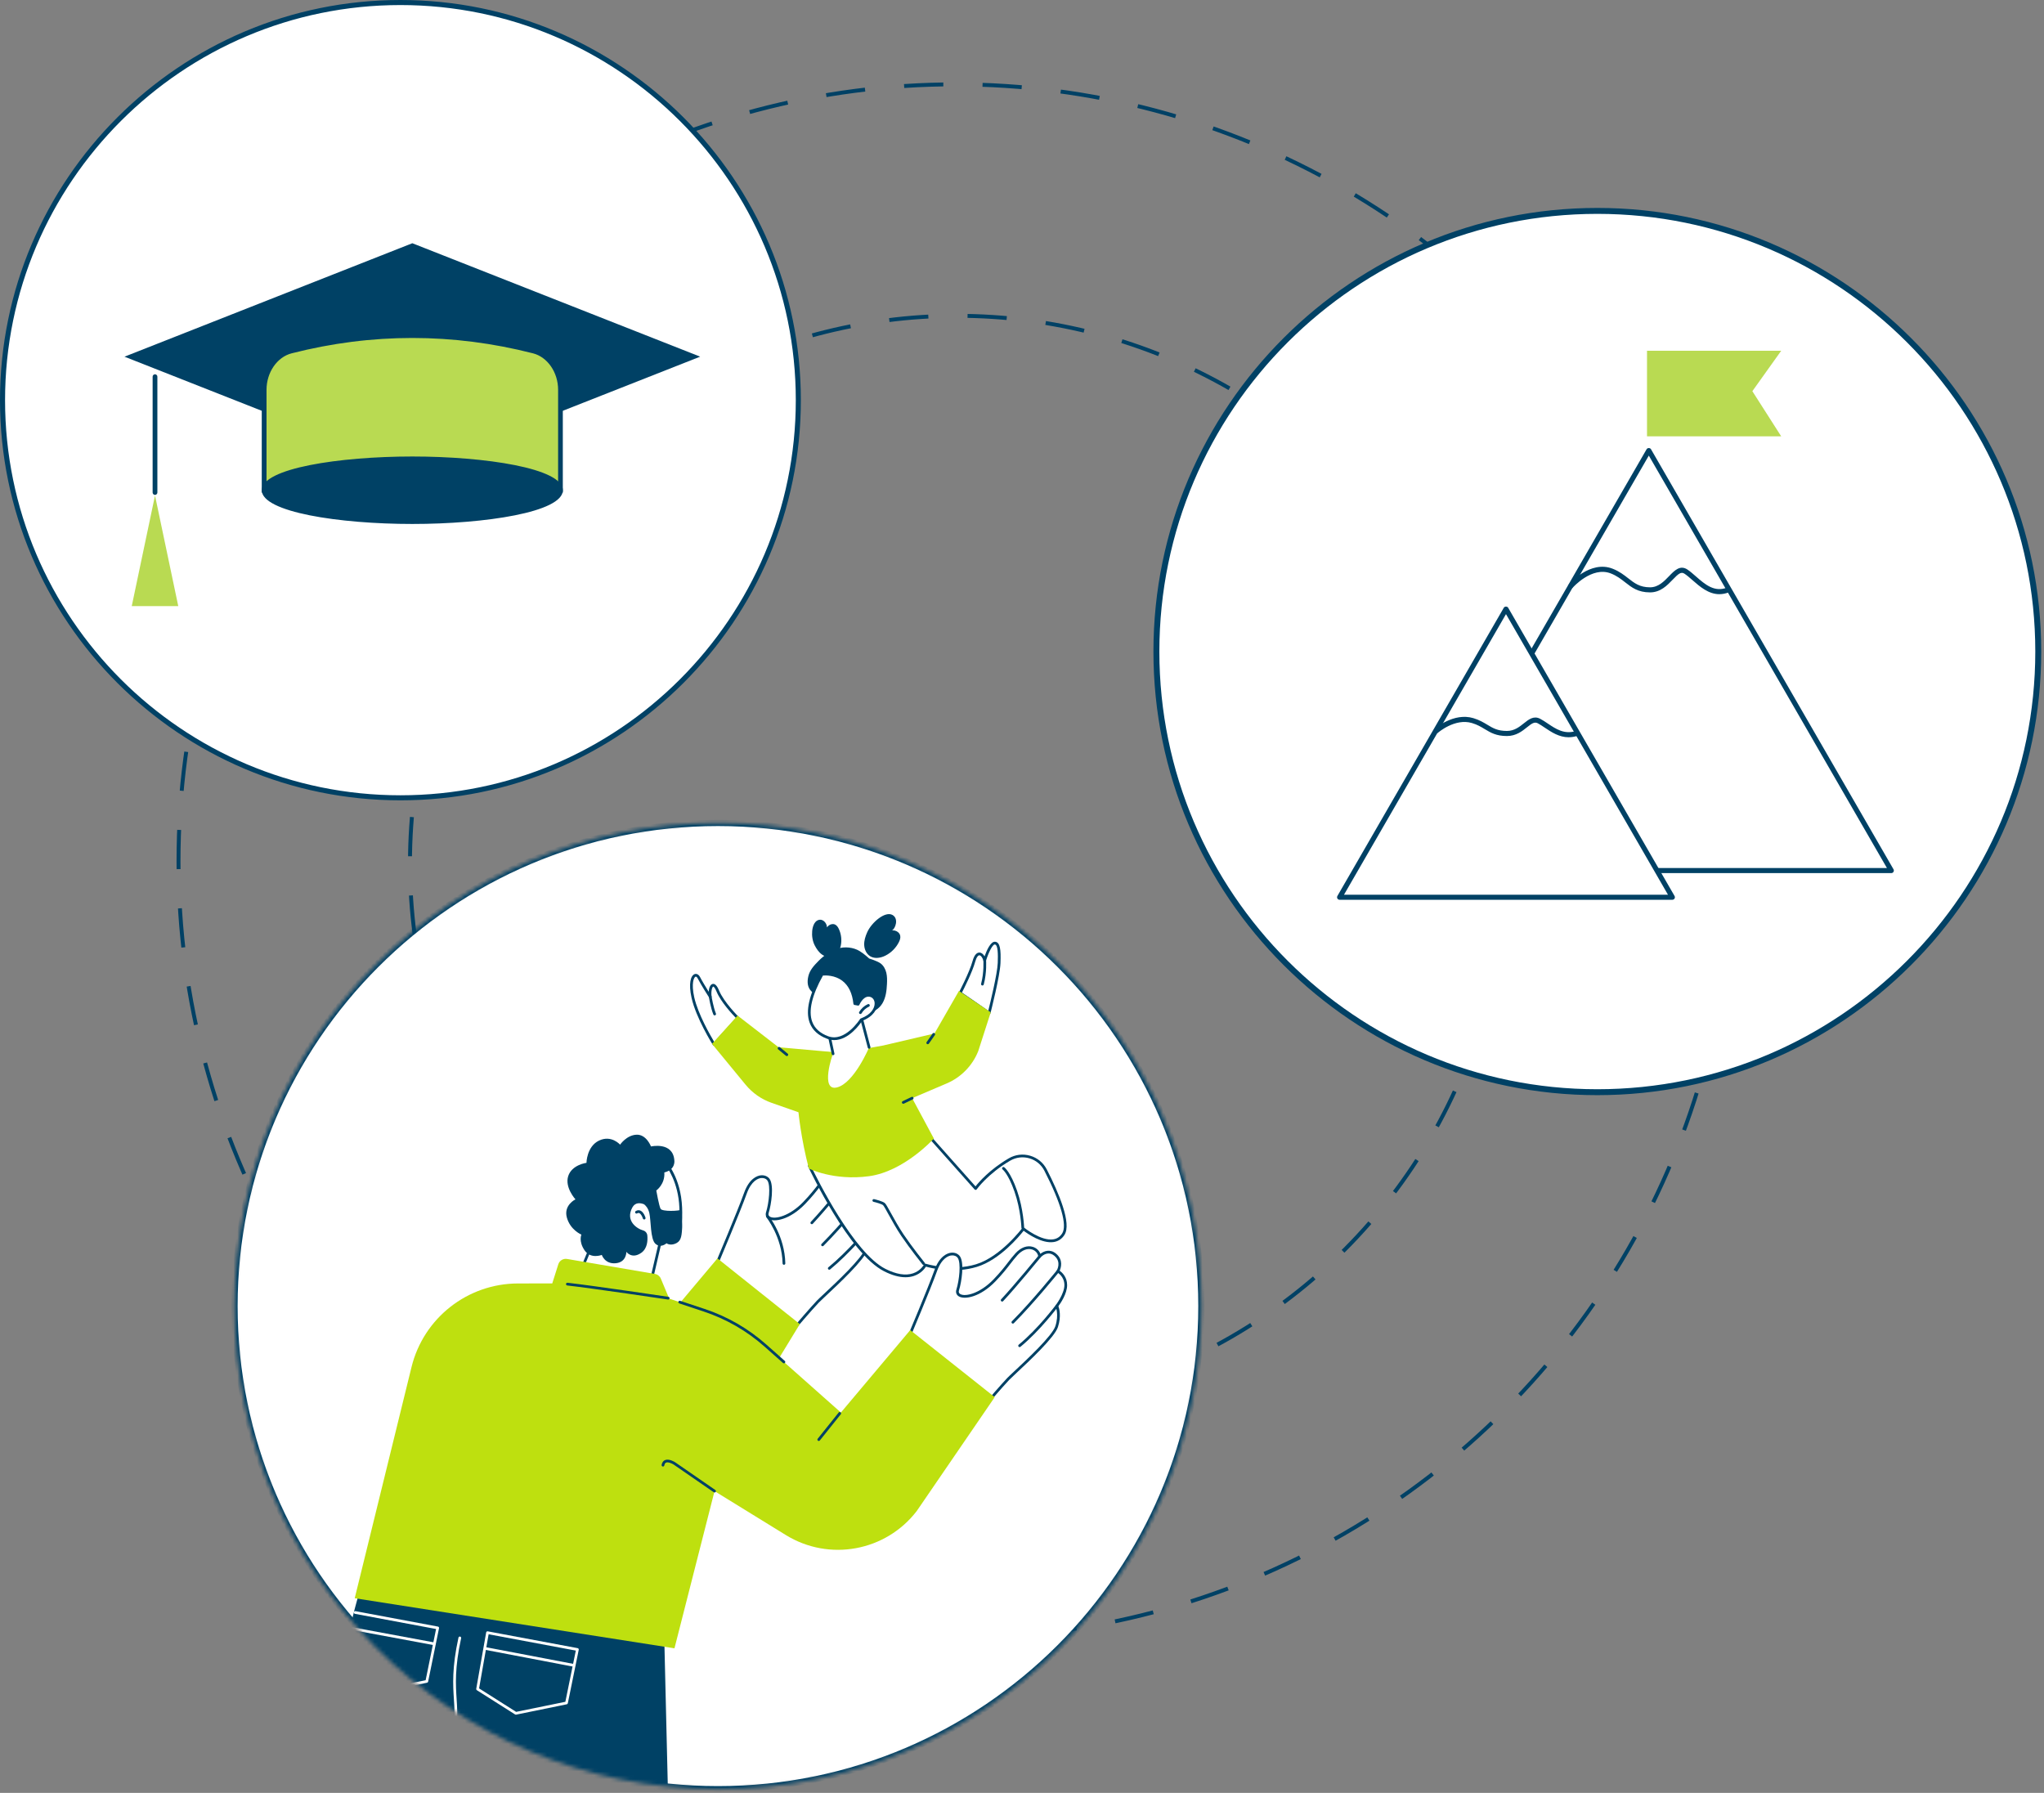 <svg width="521" height="457" viewBox="0 0 521 457" fill="none" xmlns="http://www.w3.org/2000/svg">
<rect x="0" y="0" width="521" height="457" fill="#808080" stroke="none"/>
<circle cx="243.5" cy="219.5" r="198" stroke="#004165" stroke-dasharray="10 10"/>
<circle cx="244" cy="220" r="139.5" stroke="#004165" stroke-dasharray="10 10"/>
<mask id="mask0_223_1911" style="mask-type:alpha" maskUnits="userSpaceOnUse" x="59" y="209" width="248" height="248">
<path d="M182.998 456.048C251.05 456.048 306.217 400.917 306.217 332.909C306.217 264.901 251.05 209.77 182.998 209.77C114.946 209.77 59.779 264.901 59.779 332.909C59.779 400.917 114.946 456.048 182.998 456.048Z" fill="white"/>
</mask>
<g mask="url(#mask0_223_1911)">
<path d="M182.998 456.048C251.05 456.048 306.217 400.917 306.217 332.909C306.217 264.901 251.05 209.77 182.998 209.77C114.946 209.77 59.779 264.901 59.779 332.909C59.779 400.917 114.946 456.048 182.998 456.048Z" fill="white"/>
<path d="M183 456.829C114.627 456.829 59 401.238 59 332.909C59 264.58 114.627 208.989 183 208.989C251.373 208.989 307 264.58 307 332.909C307 401.238 251.373 456.829 183 456.829ZM183 210.554C115.49 210.554 60.566 265.442 60.566 332.909C60.566 400.376 115.49 455.264 183 455.264C250.51 455.264 305.434 400.376 305.434 332.909C305.434 265.442 250.51 210.554 183 210.554Z" fill="#004165"/>
<path d="M182.532 325.044L182.979 321.462C182.979 321.462 188.278 308.925 189.993 304.148C191.71 299.372 194.918 299.298 195.889 300.716C196.861 302.135 196.336 306.687 195.591 309.075C194.845 311.463 200.095 311.712 204.993 306.612C208.007 303.474 208.79 301.953 210.576 299.968C212.293 298.058 216.236 298.445 216.476 300.531C216.476 300.531 218.399 298.339 220.489 300.13C222.579 301.921 221.132 304.303 221.132 304.303C221.132 304.303 223.138 305.372 223.138 307.835C223.138 310.297 221.11 313.453 221.11 313.453C221.11 313.453 221.855 315.22 220.811 318.428C219.767 321.638 209.725 330.424 208.466 331.76C206.366 333.989 202.496 338.552 202.496 338.552L182.532 325.043V325.044Z" fill="white"/>
<path d="M202.499 338.899C202.598 338.899 202.696 338.857 202.764 338.776C202.802 338.73 206.653 334.194 208.722 331.999C208.979 331.726 209.653 331.095 210.505 330.299C213.924 327.103 220.291 321.154 221.144 318.536C222.041 315.78 221.662 314.038 221.495 313.496C221.899 312.834 223.488 310.094 223.488 307.833C223.488 305.75 222.18 304.594 221.585 304.177C221.919 303.424 222.545 301.43 220.717 299.865C219.154 298.524 217.562 299.148 216.654 299.886C216.38 299.297 215.812 298.839 215.02 298.586C213.604 298.134 211.535 298.384 210.32 299.734C209.606 300.529 209.047 301.254 208.456 302.02C207.565 303.176 206.555 304.487 204.745 306.369C201.282 309.974 197.523 310.875 196.246 310.12C195.897 309.914 195.791 309.606 195.925 309.178C196.62 306.954 197.299 302.157 196.179 300.519C195.704 299.823 194.819 299.467 193.862 299.589C193.044 299.693 190.997 300.336 189.669 304.03C187.976 308.743 182.715 321.2 182.661 321.325C182.648 321.355 182.64 321.385 182.636 321.417L182.187 324.999C182.171 325.128 182.228 325.256 182.337 325.329L202.301 338.838C202.361 338.877 202.429 338.898 202.495 338.898L202.499 338.899ZM218.751 299.778C219.219 299.778 219.737 299.939 220.267 300.394C222.112 301.975 220.891 304.036 220.839 304.123C220.79 304.205 220.776 304.303 220.801 304.395C220.826 304.487 220.888 304.566 220.973 304.61C221.046 304.649 222.796 305.621 222.796 307.835C222.796 310.165 220.842 313.235 220.823 313.267C220.762 313.363 220.751 313.485 220.796 313.589C220.803 313.605 221.471 315.298 220.487 318.323C219.689 320.771 213.168 326.864 210.034 329.794C209.139 330.631 208.493 331.234 208.219 331.525C206.411 333.443 203.263 337.124 202.439 338.092L182.909 324.877L183.324 321.554C183.673 320.728 188.678 308.855 190.327 304.267C191.525 300.934 193.264 300.369 193.955 300.279C194.65 300.189 195.282 300.432 195.611 300.912C196.476 302.177 196.007 306.605 195.268 308.971C195.037 309.708 195.268 310.346 195.898 310.719C197.348 311.577 201.324 310.942 205.252 306.853C207.087 304.942 208.109 303.615 209.012 302.444C209.595 301.688 210.145 300.974 210.843 300.198C211.849 299.079 213.64 298.873 214.815 299.248C215.27 299.393 216.045 299.756 216.139 300.57C216.154 300.705 216.249 300.821 216.38 300.862C216.51 300.903 216.654 300.862 216.745 300.759C216.794 300.704 217.633 299.777 218.756 299.777L218.751 299.778Z" fill="#004165"/>
<path d="M211.376 323.64C211.453 323.64 211.531 323.615 211.595 323.561C216.544 319.501 221.334 313.733 221.382 313.674C221.503 313.526 221.483 313.308 221.336 313.184C221.187 313.061 220.969 313.083 220.846 313.23C220.799 313.287 216.049 319.005 211.153 323.023C211.005 323.144 210.984 323.364 211.104 323.512C211.174 323.596 211.273 323.639 211.373 323.639L211.376 323.64Z" fill="#004165"/>
<path d="M209.655 317.653C209.744 317.653 209.834 317.619 209.902 317.552C214.992 312.461 221.34 304.6 221.403 304.521C221.523 304.371 221.5 304.153 221.351 304.033C221.201 303.911 220.983 303.937 220.863 304.085C220.8 304.164 214.474 311.995 209.411 317.06C209.275 317.196 209.275 317.416 209.411 317.552C209.479 317.619 209.567 317.653 209.657 317.653H209.655Z" fill="#004165"/>
<path d="M206.927 312.035C207.02 312.035 207.112 311.998 207.181 311.924C210.68 308.185 216.688 300.824 216.748 300.749C216.869 300.601 216.846 300.381 216.697 300.261C216.547 300.14 216.329 300.162 216.208 300.31C216.148 300.385 210.155 307.729 206.673 311.449C206.541 311.589 206.549 311.809 206.688 311.94C206.756 312.003 206.84 312.033 206.925 312.033L206.927 312.035Z" fill="#004165"/>
<path d="M199.823 322.382H199.83C200.022 322.379 200.174 322.219 200.171 322.028C200.033 315.033 196.036 310.024 195.865 309.814C195.744 309.666 195.526 309.643 195.377 309.764C195.227 309.884 195.205 310.103 195.325 310.252C195.366 310.301 199.343 315.293 199.476 322.042C199.479 322.232 199.634 322.383 199.823 322.383V322.382Z" fill="#004165"/>
<path d="M186.326 353.527C184.266 352.066 182.215 350.592 180.163 349.118C178.119 347.65 176.075 346.181 174.027 344.718C171.969 343.251 169.903 341.791 167.826 340.351C167.524 340.141 167.219 339.936 166.916 339.727L182.872 320.758L203.867 337.503L191.773 357.339C189.949 356.081 188.134 354.809 186.326 353.525V353.527Z" fill="#BEE00F"/>
<path d="M93.757 400.325C93.757 400.325 91.566 405.803 89.009 417.491C86.452 429.177 88.461 433.195 87.913 439.039C87.365 444.883 83.348 458.762 83.348 458.762H169.957L168.779 409.458L93.758 400.327L93.757 400.325Z" fill="#004165"/>
<path d="M83.35 459.107C83.502 459.107 83.639 459.008 83.683 458.856C83.723 458.717 87.716 444.88 88.261 439.071C88.453 437.022 88.333 435.174 88.207 433.217C87.964 429.442 87.687 425.164 89.349 417.565C91.573 407.398 93.538 401.897 93.985 400.703L168.438 409.764L169.608 458.768C169.613 458.959 169.768 459.117 169.964 459.107C170.156 459.103 170.308 458.943 170.303 458.752L169.125 409.448C169.12 409.276 168.991 409.132 168.82 409.112L93.8 399.981C93.643 399.964 93.493 400.05 93.435 400.197C93.413 400.253 91.203 405.836 88.67 417.418C86.986 425.111 87.266 429.442 87.512 433.263C87.637 435.191 87.754 437.014 87.567 439.007C87.029 444.752 83.055 458.526 83.014 458.665C82.96 458.85 83.067 459.043 83.251 459.095C83.282 459.104 83.315 459.109 83.347 459.109L83.35 459.107Z" fill="#004165"/>
<path d="M114.502 459.107C114.682 459.107 114.834 458.968 114.848 458.787C114.859 458.648 115.909 444.845 116.451 439.071C116.644 437.022 116.524 435.174 116.397 433.217C116.154 429.442 115.878 425.164 117.539 417.565C117.58 417.377 117.462 417.192 117.274 417.151C117.089 417.11 116.901 417.229 116.86 417.417C115.176 425.11 115.456 429.441 115.702 433.261C115.827 435.19 115.944 437.013 115.758 439.006C115.216 444.785 114.166 458.594 114.154 458.733C114.14 458.924 114.282 459.092 114.475 459.106C114.485 459.106 114.492 459.106 114.502 459.106V459.107Z" fill="white"/>
<path d="M131.484 437.055C131.508 437.055 131.53 437.054 131.554 437.049L144.469 434.41C144.605 434.381 144.712 434.276 144.739 434.138L147.517 420.512C147.536 420.421 147.517 420.326 147.465 420.249C147.413 420.171 147.332 420.117 147.241 420.102L124.326 415.813C124.236 415.796 124.142 415.817 124.064 415.869C123.988 415.922 123.936 416.003 123.92 416.095L121.389 430.464C121.365 430.603 121.425 430.742 121.545 430.818L131.298 437C131.353 437.035 131.418 437.054 131.484 437.054V437.055ZM144.106 433.775L131.554 436.34L122.115 430.357L124.546 416.562L146.769 420.721L144.106 433.775Z" fill="white"/>
<path d="M146.261 424.835C146.425 424.835 146.571 424.72 146.602 424.552C146.638 424.364 146.514 424.181 146.326 424.146L123.771 419.841C123.582 419.806 123.4 419.928 123.365 420.117C123.329 420.305 123.454 420.488 123.642 420.523L146.196 424.829C146.218 424.834 146.24 424.835 146.261 424.835Z" fill="white"/>
<path d="M95.871 431.557C95.895 431.557 95.917 431.556 95.94 431.551L108.856 428.912C108.991 428.883 109.099 428.777 109.126 428.64L111.905 415.014C111.924 414.923 111.905 414.828 111.853 414.75C111.801 414.673 111.721 414.619 111.629 414.604L90.619 410.671C90.431 410.634 90.25 410.761 90.213 410.949C90.179 411.137 90.302 411.318 90.491 411.355L111.154 415.221L108.491 428.275L95.939 430.84L87.966 425.788C87.803 425.685 87.588 425.732 87.486 425.895C87.383 426.058 87.43 426.271 87.593 426.375L95.683 431.504C95.738 431.538 95.803 431.557 95.869 431.557H95.871Z" fill="white"/>
<path d="M110.65 419.337C110.814 419.337 110.96 419.22 110.991 419.053C111.026 418.865 110.901 418.683 110.713 418.648L89.691 414.749C89.503 414.716 89.321 414.839 89.287 415.027C89.252 415.215 89.377 415.396 89.565 415.431L110.587 419.331C110.609 419.334 110.63 419.337 110.65 419.337Z" fill="white"/>
<path d="M169.486 296.234C169.486 296.234 173.216 300.246 173.515 307.822C173.813 315.399 171.744 315.699 170.808 315.757C169.873 315.816 168.44 315.92 168.44 315.92L164.624 332.289L145.336 330.592C145.336 330.592 153.544 310.798 153.54 310.653C153.535 310.506 152.325 300.966 152.325 300.966L169.486 296.232V296.234Z" fill="white"/>
<path d="M164.628 332.638C164.787 332.638 164.93 332.528 164.966 332.37L168.723 316.25C169.177 316.217 170.14 316.149 170.832 316.106C172.271 316.016 174.15 315.057 173.864 307.809C173.564 300.192 169.898 296.166 169.742 295.998C169.654 295.904 169.519 295.866 169.395 295.9L152.234 300.634C152.068 300.68 151.959 300.841 151.981 301.013C152.299 303.513 153.106 309.891 153.188 310.618C152.799 311.668 147.194 325.213 145.018 330.462C144.975 330.564 144.984 330.68 145.041 330.774C145.098 330.869 145.198 330.931 145.308 330.94L164.596 332.638C164.607 332.638 164.617 332.638 164.628 332.638ZM169.368 296.627C170.028 297.432 172.912 301.304 173.169 307.836C173.462 315.244 171.449 315.37 170.788 315.411C169.851 315.47 168.417 315.574 168.417 315.574C168.265 315.585 168.139 315.694 168.104 315.841L164.358 331.916L145.842 330.286C153.897 310.859 153.894 310.738 153.889 310.64C153.885 310.498 153.092 304.232 152.709 301.22L169.368 296.625V296.627Z" fill="#004165"/>
<path d="M164.2 310.837C164.231 310.837 164.264 310.833 164.296 310.823C164.481 310.769 164.587 310.577 164.533 310.392C164.49 310.242 164.081 308.912 163.197 308.561C162.942 308.46 162.54 308.4 162.058 308.683C161.892 308.781 161.838 308.994 161.935 309.158C162.033 309.324 162.246 309.378 162.41 309.282C162.669 309.13 162.835 309.165 162.939 309.207C163.424 309.4 163.778 310.289 163.865 310.585C163.909 310.736 164.048 310.836 164.198 310.836L164.2 310.837Z" fill="#004165"/>
<path d="M148.194 314.694C148.194 314.694 145.37 313.527 144.488 310.349C143.607 307.171 146.679 305.704 146.679 305.704C146.679 305.704 143.899 302.686 144.834 299.776C145.769 296.867 149.486 296.398 149.486 296.398C149.486 296.398 149.536 292.236 152.689 290.725C155.843 289.213 158.057 291.767 158.057 291.767C158.057 291.767 159.678 289.352 162.222 289.227C164.767 289.103 165.931 292.223 165.931 292.223C165.931 292.223 171.505 290.943 171.884 295.738C171.884 295.738 172.299 298.11 169.333 298.848C169.548 301.856 167.284 303.45 167.284 303.45C167.284 303.45 167.976 307.369 168.379 308.114C168.782 308.86 173.139 308.718 173.746 308.293C173.746 308.293 173.958 312.511 173.852 313.276C173.729 315.421 173.482 316.511 172.004 317.048C170.68 317.528 169.89 316.899 169.89 316.899C169.89 316.899 168.439 318.253 167.066 317.029C165.746 315.85 165.95 311.074 165.515 309.209C165.212 307.906 164.538 307.239 164.159 306.955C163.216 306.584 161.917 306.412 161.178 307.775C159.356 311.14 162.252 313.154 163.928 313.623C164.514 313.788 164.939 314.298 164.997 314.903C165.122 316.203 165.021 318.238 163.45 319.338C161.022 321.034 159.654 319.08 159.654 319.08C159.654 319.08 159.728 321.732 156.942 321.988C154.155 322.244 153.393 319.867 153.393 319.867C153.393 319.867 150.563 321.01 148.994 318.685C147.425 316.36 148.195 314.694 148.195 314.694H148.194Z" fill="#004165"/>
<path d="M237.221 290.077L248.677 302.953C248.677 302.953 251.476 298.971 257.288 295.563C260.564 293.642 264.778 294.869 266.514 298.246C269.407 303.878 272.835 311.755 271.04 314.565C268.129 319.123 260.858 313.218 260.858 313.218C260.858 313.218 255.358 320.606 248.906 322.579C242.454 324.552 235.847 322.445 235.847 322.445C235.847 322.445 233.331 327.693 225.511 323.73C216.618 319.224 206.304 297.191 206.304 297.191L237.223 290.079L237.221 290.077Z" fill="white"/>
<path d="M230.797 325.559C231.573 325.559 232.302 325.444 232.985 325.212C234.758 324.609 235.679 323.392 236.011 322.855C237.341 323.234 243.183 324.691 249.005 322.911C254.85 321.123 259.824 315.102 260.919 313.706C261.961 314.494 265.636 317.062 268.612 316.579C269.76 316.394 270.675 315.778 271.33 314.751C273.186 311.845 269.901 304.085 266.819 298.087C265.935 296.367 264.427 295.122 262.571 294.582C260.716 294.043 258.777 294.283 257.111 295.261C252.229 298.124 249.476 301.35 248.653 302.403L237.48 289.845C237.396 289.75 237.268 289.709 237.142 289.738L206.224 296.85C206.121 296.874 206.036 296.941 205.99 297.036C205.945 297.131 205.943 297.24 205.989 297.336C206.412 298.24 216.456 319.531 225.353 324.038C227.351 325.051 229.172 325.558 230.797 325.558V325.559ZM235.847 322.096C235.715 322.096 235.592 322.17 235.534 322.293C235.526 322.307 234.738 323.888 232.748 324.558C230.821 325.206 228.441 324.822 225.669 323.418C217.628 319.343 208.236 300.394 206.805 297.429L237.101 290.459L248.419 303.18C248.488 303.259 248.593 303.303 248.698 303.296C248.804 303.289 248.902 303.236 248.962 303.149C248.991 303.109 251.794 299.184 257.464 295.858C258.965 294.978 260.71 294.76 262.38 295.247C264.051 295.732 265.409 296.853 266.205 298.401C270.443 306.653 272.057 312.327 270.747 314.377C270.195 315.242 269.462 315.738 268.505 315.893C265.379 316.402 261.119 312.982 261.077 312.947C261.004 312.887 260.908 312.862 260.814 312.873C260.721 312.884 260.636 312.935 260.579 313.011C260.524 313.083 255.071 320.331 248.804 322.247C242.535 324.165 236.017 322.135 235.952 322.113C235.918 322.102 235.881 322.097 235.847 322.097V322.096Z" fill="#004165"/>
<path d="M235.429 322.437C235.505 322.437 235.582 322.412 235.645 322.361C235.795 322.241 235.819 322.023 235.699 321.873C235.667 321.834 232.475 317.845 230.3 314.623C229.095 312.837 227.933 310.732 227.085 309.195C226.227 307.639 225.802 306.881 225.535 306.654C224.989 306.186 223.169 305.739 222.811 305.654C222.623 305.608 222.436 305.725 222.392 305.911C222.348 306.098 222.463 306.286 222.65 306.33C223.419 306.511 224.758 306.903 225.083 307.181C225.265 307.336 225.881 308.451 226.475 309.53C227.329 311.079 228.5 313.2 229.722 315.012C231.913 318.258 235.122 322.268 235.154 322.307C235.222 322.393 235.323 322.437 235.426 322.437H235.429Z" fill="#004165"/>
<path d="M260.697 313.295C260.697 313.295 260.705 313.295 260.708 313.295C260.899 313.289 261.051 313.129 261.044 312.936C261.043 312.889 260.883 308.201 259.234 303.48C257.566 298.707 256.034 297.568 255.971 297.523C255.815 297.411 255.598 297.447 255.486 297.603C255.374 297.76 255.41 297.976 255.567 298.088C255.578 298.096 257.002 299.198 258.579 303.709C260.193 308.329 260.349 312.911 260.351 312.957C260.357 313.145 260.51 313.293 260.698 313.293L260.697 313.295Z" fill="#004165"/>
<path d="M244.746 253.099C244.746 253.099 247.428 247.995 248.234 245.06C249.039 242.127 250.513 243.019 250.996 244.769C250.996 244.769 252.355 240.312 253.593 240.39C254.607 240.453 254.793 242.238 254.668 245.487C254.544 248.735 252.121 258.207 252.121 258.207L244.746 253.099Z" fill="white"/>
<path d="M252.119 258.555C252.16 258.555 252.201 258.547 252.241 258.532C252.347 258.493 252.427 258.403 252.456 258.292C252.555 257.904 254.889 248.746 255.014 245.497C255.145 242.105 254.957 240.124 253.613 240.04C252.489 239.976 251.486 242.28 250.96 243.766C250.611 243.161 250.135 242.801 249.635 242.801C249.113 242.801 248.39 243.177 247.899 244.965C247.112 247.83 244.465 252.884 244.438 252.935C244.356 253.09 244.404 253.282 244.549 253.382L251.923 258.49C251.982 258.531 252.051 258.551 252.121 258.551L252.119 258.555ZM253.555 240.735C253.555 240.735 253.564 240.735 253.569 240.735C254.394 240.787 254.403 243.294 254.319 245.472C254.213 248.228 252.397 255.663 251.904 257.635L245.193 252.987C245.765 251.878 247.858 247.732 248.567 245.151C248.902 243.932 249.338 243.498 249.633 243.498C250.003 243.498 250.445 244.084 250.66 244.861C250.701 245.009 250.835 245.114 250.99 245.115C251.138 245.115 251.282 245.017 251.326 244.869C251.939 242.86 252.975 240.734 253.555 240.734V240.735Z" fill="#004165"/>
<path d="M250.414 251.196C250.567 251.196 250.708 251.094 250.749 250.937C251.57 247.848 251.352 244.867 251.341 244.741C251.327 244.55 251.164 244.406 250.968 244.422C250.777 244.436 250.634 244.604 250.649 244.795C250.653 244.825 250.867 247.786 250.078 250.759C250.029 250.944 250.139 251.135 250.324 251.184C250.354 251.192 250.384 251.196 250.414 251.196Z" fill="#004165"/>
<path d="M188.08 259.488C188.08 259.488 184.202 255.649 182.953 252.586C181.703 249.524 180.704 251.909 181.043 254.083C181.043 254.083 179.001 250.888 178.142 249.222C177.283 247.556 175.469 249.124 176.614 254.26C177.76 259.397 182.01 266.177 182.01 266.177L188.08 259.487V259.488Z" fill="white"/>
<path d="M182.007 266.526C182.105 266.526 182.198 266.485 182.264 266.413L188.334 259.722C188.459 259.585 188.454 259.373 188.321 259.242C188.283 259.204 184.479 255.416 183.272 252.455C182.759 251.198 182.196 250.645 181.604 250.809C181.021 250.97 180.705 251.818 180.639 252.793C179.968 251.713 178.976 250.086 178.448 249.064C178.039 248.271 177.46 248.146 177.055 248.293C176.074 248.649 175.452 250.656 176.273 254.338C177.417 259.472 181.539 266.086 181.713 266.364C181.771 266.455 181.868 266.515 181.977 266.525C181.986 266.525 181.997 266.525 182.007 266.525V266.526ZM187.6 259.498L182.064 265.601C181.152 264.086 177.914 258.504 176.953 254.186C176.163 250.645 176.856 249.105 177.294 248.945C177.49 248.874 177.701 249.124 177.834 249.381C178.691 251.043 180.667 254.139 180.751 254.27C180.84 254.409 181.015 254.466 181.166 254.407C181.32 254.349 181.413 254.191 181.388 254.028C181.178 252.678 181.53 251.548 181.795 251.476C181.86 251.457 182.185 251.619 182.632 252.716C183.728 255.405 186.732 258.604 187.603 259.496L187.6 259.498Z" fill="#004165"/>
<path d="M182.158 258.814C182.203 258.814 182.248 258.806 182.291 258.787C182.468 258.714 182.553 258.511 182.479 258.334C181.824 256.745 181.389 254.057 181.384 254.03C181.354 253.84 181.174 253.711 180.986 253.742C180.797 253.772 180.667 253.951 180.697 254.14C180.715 254.254 181.149 256.938 181.836 258.601C181.891 258.735 182.021 258.815 182.157 258.815L182.158 258.814Z" fill="#004165"/>
<path d="M214.628 268.368L198.459 266.942L188.006 258.864L181.49 266.079L190.044 276.48C191.786 278.598 194.075 280.196 196.663 281.103L203.523 283.504C203.523 283.504 204.174 290.322 206.176 297.859C206.176 297.859 212.451 301.012 221.457 299.813C230.463 298.614 238.032 290.204 238.032 290.204L232.501 279.912L241.303 276.161C244.967 274.599 247.859 271.642 249.338 267.943L252.531 258.033L244.429 252.575L238.192 263.429L225.118 266.491L214.628 268.369V268.368Z" fill="#BEE00F"/>
<path d="M230.233 281.347C230.284 281.347 230.334 281.336 230.383 281.313L232.653 280.224C232.826 280.141 232.899 279.934 232.815 279.762C232.733 279.589 232.526 279.515 232.353 279.599L230.083 280.687C229.909 280.771 229.837 280.978 229.92 281.15C229.98 281.275 230.103 281.347 230.233 281.347Z" fill="#004165"/>
<path d="M200.556 269.183C200.657 269.183 200.757 269.14 200.825 269.057C200.946 268.908 200.926 268.69 200.777 268.567L198.8 266.937C198.651 266.814 198.433 266.836 198.31 266.984C198.189 267.133 198.209 267.351 198.358 267.474L200.335 269.104C200.4 269.158 200.477 269.183 200.556 269.183Z" fill="#004165"/>
<path d="M236.478 266.161C236.587 266.161 236.694 266.109 236.762 266.013L238.289 263.836C238.4 263.68 238.362 263.462 238.204 263.353C238.046 263.244 237.83 263.28 237.721 263.438L236.193 265.615C236.083 265.771 236.121 265.989 236.279 266.098C236.339 266.141 236.408 266.161 236.478 266.161Z" fill="#004165"/>
<path d="M219.324 258.59L221.529 266.964C221.529 266.964 217.718 276.065 213.347 277.17C208.975 278.276 212.191 268.633 212.346 268.608L210.389 259.455L219.324 258.59Z" fill="white"/>
<path d="M212.347 268.955C212.37 268.955 212.396 268.952 212.419 268.947C212.607 268.908 212.727 268.723 212.686 268.535L210.811 259.763L219.065 258.964L221.195 267.052C221.244 267.238 221.433 267.347 221.619 267.3C221.804 267.251 221.916 267.062 221.867 266.875L219.663 258.501C219.62 258.337 219.465 258.225 219.293 258.244L210.358 259.109C210.26 259.119 210.17 259.169 210.112 259.25C210.053 259.33 210.031 259.431 210.052 259.528L212.009 268.68C212.043 268.843 212.187 268.955 212.348 268.955H212.347Z" fill="#004165"/>
<path d="M227.48 233.214C225.612 232.18 222.183 235.095 221.052 237.608C220.585 238.647 220.223 239.766 220.28 240.903C220.337 242.04 220.875 243.201 221.861 243.773C223.015 244.442 224.505 244.176 225.696 243.574C227.163 242.833 228.382 241.611 229.118 240.142C229.381 239.62 229.586 239.027 229.45 238.46C229.3 237.833 228.735 237.356 228.107 237.204C227.86 237.144 227.605 237.131 227.353 237.153C228.198 236.777 229.167 234.148 227.482 233.214H227.48Z" fill="#004165"/>
<path d="M224.41 245.532C223.561 244.93 221.543 244.318 221.543 244.318C221.543 244.318 220.339 243.172 219.115 242.422C217.537 241.456 215.315 241.219 213.554 241.786C211.791 242.353 210.082 243.468 208.693 244.878C207.432 246.156 206.424 247.254 206.044 248.813C205.663 250.372 205.854 251.793 206.873 252.725C207.757 253.534 209.045 253.788 210.239 253.682C211.433 253.578 212.57 253.128 213.65 252.605C214.887 254.919 216.951 256.781 219.382 257.773C219.895 257.981 220.458 258.157 220.996 258.022C221.006 258.019 221.015 258.014 221.025 258.013C222.609 258.146 224.144 257.078 224.951 255.691C225.795 254.243 225.995 252.515 226.079 250.841C226.128 249.872 226.141 248.888 225.915 247.946C225.689 247.003 225.198 246.091 224.406 245.531L224.41 245.532Z" fill="#004165"/>
<path d="M218.736 255.969C218.736 255.969 219.922 253.137 221.958 253.785C223.994 254.433 224.068 258.241 219.516 259.931C219.516 259.931 215.613 266.195 210.957 264.454C204.135 261.903 205.795 254.998 209.546 248.334C209.546 248.334 216.979 247.222 217.872 255.815L218.736 255.971V255.969Z" fill="white"/>
<path d="M212.642 265.111C216.384 265.111 219.268 260.946 219.745 260.213C222.662 259.092 223.67 257.16 223.635 255.714C223.61 254.619 223.006 253.752 222.062 253.452C220.351 252.908 219.072 254.483 218.53 255.578L218.186 255.516C217.857 252.807 216.843 250.778 215.172 249.483C212.667 247.54 209.622 247.97 209.494 247.988C209.388 248.004 209.295 248.067 209.243 248.162C206.25 253.48 205.283 257.688 206.372 260.668C207.057 262.545 208.559 263.928 210.835 264.778C211.454 265.009 212.059 265.111 212.642 265.111ZM221.37 254.038C221.525 254.038 221.684 254.061 221.852 254.115C222.504 254.322 222.921 254.941 222.94 255.731C222.968 256.957 222.052 258.617 219.394 259.604C219.321 259.631 219.261 259.681 219.22 259.746C219.182 259.806 215.409 265.746 211.078 264.127C209.001 263.35 207.637 262.107 207.024 260.43C206.019 257.678 206.939 253.719 209.759 248.66C210.399 248.604 212.798 248.519 214.752 250.037C216.317 251.253 217.251 253.209 217.524 255.849C217.54 256.003 217.657 256.127 217.808 256.156L218.672 256.312C218.833 256.342 218.991 256.255 219.055 256.105C219.064 256.083 219.944 254.039 221.37 254.039V254.038Z" fill="#004165"/>
<path d="M219.305 258.47C219.425 258.47 219.541 258.406 219.606 258.296C220.036 257.547 220.707 256.941 221.495 256.588C221.671 256.509 221.749 256.304 221.671 256.129C221.592 255.954 221.388 255.875 221.211 255.954C220.29 256.366 219.505 257.075 219.003 257.948C218.906 258.114 218.965 258.327 219.131 258.422C219.186 258.454 219.244 258.468 219.303 258.468L219.305 258.47Z" fill="#004165"/>
<path d="M208.309 234.633C206.848 235.443 206.553 238.804 207.66 240.957C208.118 241.846 208.688 242.707 209.501 243.291C210.315 243.875 211.408 244.141 212.341 243.779C213.434 243.354 214.068 242.187 214.308 241.039C214.603 239.627 214.431 238.12 213.826 236.811C213.611 236.345 213.316 235.879 212.851 235.662C212.338 235.422 211.7 235.549 211.251 235.896C211.075 236.033 210.926 236.201 210.803 236.387C210.737 235.083 209.522 233.961 208.309 234.634V234.633Z" fill="#004165"/>
<path d="M231.049 344.767L231.496 341.185C231.496 341.185 236.795 328.647 238.511 323.871C240.228 319.095 243.435 319.021 244.407 320.439C245.377 321.857 244.854 326.409 244.108 328.797C243.363 331.185 248.613 331.435 253.511 326.335C256.524 323.197 257.297 321.666 259.094 319.69C261.755 316.764 264.753 318.168 264.993 320.254C264.993 320.254 266.917 318.062 269.007 319.853C271.096 321.644 269.649 324.026 269.649 324.026C269.649 324.026 271.655 325.095 271.655 327.557C271.655 330.02 269.378 332.879 269.378 332.879C269.378 332.879 270.373 334.943 269.329 338.152C268.285 341.362 258.243 350.148 256.984 351.484C254.883 353.713 251.014 358.276 251.014 358.276L231.049 344.767Z" fill="white"/>
<path d="M251.013 358.622C251.112 358.622 251.21 358.579 251.278 358.499C251.316 358.453 255.167 353.917 257.236 351.721C257.493 351.448 258.168 350.818 259.021 350.02C262.44 346.825 268.805 340.875 269.658 338.258C270.558 335.494 270.004 333.545 269.773 332.931C270.266 332.274 272.002 329.797 272.002 327.557C272.002 325.474 270.694 324.318 270.099 323.901C270.434 323.148 271.059 321.154 269.232 319.589C267.681 318.259 266.101 318.863 265.188 319.592C264.887 318.777 264.201 318.117 263.313 317.831C261.837 317.357 260.205 317.948 258.834 319.456C258.098 320.265 257.528 321.007 256.923 321.792C256.04 322.939 255.04 324.239 253.259 326.095C249.797 329.699 246.036 330.601 244.76 329.844C244.411 329.638 244.305 329.33 244.439 328.902C245.134 326.678 245.813 321.881 244.693 320.243C244.218 319.546 243.327 319.19 242.376 319.313C241.558 319.417 239.511 320.061 238.183 323.754C236.49 328.467 231.229 340.924 231.175 341.049C231.162 341.079 231.154 341.109 231.15 341.141L230.703 344.723C230.687 344.852 230.744 344.98 230.853 345.053L250.817 358.562C250.877 358.601 250.945 358.622 251.011 358.622H251.013ZM267.265 319.501C267.733 319.501 268.251 319.662 268.781 320.117C270.615 321.69 269.405 323.759 269.352 323.847C269.303 323.929 269.288 324.027 269.315 324.119C269.342 324.211 269.402 324.288 269.486 324.334C269.559 324.373 271.309 325.345 271.309 327.559C271.309 329.773 269.129 332.635 269.107 332.664C269.023 332.768 269.007 332.91 269.066 333.032C269.075 333.051 269.982 335.025 268.999 338.046C268.202 340.493 261.682 346.587 258.548 349.516C257.653 350.353 257.004 350.958 256.732 351.249C254.923 353.166 251.776 356.848 250.951 357.816L231.421 344.601L231.837 341.278C232.186 340.452 237.191 328.579 238.84 323.991C240.037 320.658 241.776 320.093 242.466 320.003C243.16 319.913 243.793 320.156 244.122 320.636C244.987 321.901 244.518 326.329 243.779 328.695C243.548 329.432 243.779 330.07 244.409 330.443C245.859 331.301 249.836 330.664 253.763 326.577C255.571 324.694 256.583 323.378 257.477 322.217C258.073 321.443 258.635 320.714 259.352 319.924C260.532 318.627 261.898 318.104 263.103 318.493C263.948 318.765 264.555 319.472 264.65 320.295C264.665 320.431 264.76 320.546 264.891 320.587C265.021 320.628 265.165 320.587 265.256 320.485C265.305 320.429 266.144 319.502 267.267 319.502L267.265 319.501Z" fill="#004165"/>
<path d="M259.892 343.363C259.969 343.363 260.047 343.337 260.111 343.284C265.066 339.218 269.613 333.147 269.659 333.085C269.774 332.932 269.741 332.714 269.588 332.599C269.435 332.483 269.217 332.517 269.102 332.67C269.057 332.73 264.559 338.735 259.671 342.747C259.522 342.868 259.502 343.088 259.622 343.236C259.691 343.32 259.791 343.363 259.89 343.363H259.892Z" fill="#004165"/>
<path d="M258.17 337.375C258.258 337.375 258.348 337.342 258.416 337.274C263.507 332.183 269.854 324.323 269.918 324.244C270.038 324.094 270.014 323.876 269.865 323.756C269.715 323.634 269.497 323.659 269.377 323.808C269.314 323.887 262.989 331.717 257.925 336.783C257.789 336.919 257.789 337.138 257.925 337.274C257.993 337.342 258.081 337.375 258.171 337.375H258.17Z" fill="#004165"/>
<path d="M255.443 331.757C255.536 331.757 255.628 331.721 255.697 331.647C259.196 327.908 265.204 320.546 265.264 320.472C265.385 320.324 265.362 320.104 265.213 319.984C265.063 319.862 264.845 319.885 264.724 320.033C264.664 320.107 258.671 327.452 255.189 331.171C255.058 331.312 255.065 331.531 255.204 331.662C255.272 331.726 255.356 331.756 255.441 331.756L255.443 331.757Z" fill="#004165"/>
<path d="M170.578 331.012L168.439 325.907C168.177 325.28 167.611 324.831 166.942 324.718L144.536 320.897C143.56 320.731 142.609 321.309 142.31 322.254L140.767 327.129L132.023 327.144C119.157 327.166 107.964 335.957 104.893 348.452L90.415 407.374L171.917 420.139L182.13 380.075L200.307 391.274C211.356 398.079 225.758 395.435 233.67 385.15L253.55 356.115L232.013 339.029L214.338 360.043L199.77 347.12L195.135 343.008C190.57 338.958 185.232 335.878 179.44 333.954L173.296 331.914L170.574 331.01L170.578 331.012Z" fill="#BEE00F"/>
<path d="M199.812 347.501C199.908 347.501 200.003 347.461 200.072 347.384C200.2 347.24 200.186 347.021 200.044 346.894L195.37 342.748C190.744 338.645 185.423 335.575 179.556 333.625L173.367 331.571C173.186 331.511 172.988 331.609 172.928 331.79C172.868 331.972 172.966 332.169 173.148 332.229L179.336 334.284C185.115 336.203 190.354 339.226 194.909 343.266L199.583 347.412C199.649 347.471 199.731 347.499 199.813 347.499L199.812 347.501Z" fill="#004165"/>
<path d="M208.697 367.29C208.799 367.29 208.899 367.246 208.968 367.159L214.308 360.484C214.428 360.334 214.403 360.116 214.255 359.996C214.105 359.876 213.887 359.901 213.767 360.05L208.426 366.724C208.306 366.874 208.332 367.092 208.48 367.212C208.545 367.263 208.621 367.288 208.697 367.288V367.29Z" fill="#004165"/>
<path d="M170.319 331.245C170.488 331.245 170.636 331.122 170.662 330.948C170.69 330.759 170.559 330.582 170.369 330.553C170.18 330.525 151.265 327.707 144.659 326.965C144.47 326.943 144.296 327.08 144.276 327.271C144.253 327.463 144.391 327.635 144.582 327.655C151.175 328.398 170.077 331.212 170.267 331.241C170.284 331.244 170.302 331.244 170.319 331.244V331.245Z" fill="#004165"/>
<path d="M182.134 380.424C182.245 380.424 182.354 380.372 182.42 380.274C182.529 380.116 182.489 379.9 182.331 379.791L172.087 372.72C171.918 372.611 170.5 371.731 169.489 372.175C169.178 372.311 168.78 372.635 168.646 373.399C168.612 373.589 168.739 373.769 168.928 373.8C169.118 373.833 169.296 373.707 169.329 373.518C169.394 373.142 169.538 372.911 169.767 372.81C170.337 372.559 171.381 373.091 171.7 373.296L181.935 380.361C181.995 380.402 182.064 380.423 182.132 380.423L182.134 380.424Z" fill="#004165"/>
</g>
<path d="M407.146 278.39C469.217 278.39 519.535 228.104 519.535 166.074C519.535 104.043 469.217 53.758 407.146 53.758C345.075 53.758 294.757 104.043 294.757 166.074C294.757 228.104 345.075 278.39 407.146 278.39Z" fill="white"/>
<path d="M407.147 279.147C344.758 279.147 294 228.422 294 166.074C294 103.725 344.758 53 407.147 53C469.536 53 520.293 103.725 520.293 166.074C520.293 228.422 469.536 279.147 407.147 279.147ZM407.147 54.512C345.591 54.512 295.513 104.558 295.513 166.074C295.513 227.59 345.591 277.636 407.147 277.636C468.702 277.636 518.781 227.59 518.781 166.074C518.781 104.558 468.702 54.512 407.147 54.512Z" fill="#004165"/>
<path d="M420.268 114.831L358.455 221.9H482.082L434.452 139.4L420.268 114.831Z" fill="white"/>
<path d="M482.084 222.547H358.457C358.224 222.547 358.01 222.424 357.894 222.223C357.778 222.022 357.778 221.777 357.894 221.576L419.707 114.507C419.94 114.106 420.6 114.106 420.827 114.507L482.64 221.576C482.757 221.777 482.757 222.022 482.64 222.223C482.524 222.424 482.31 222.547 482.077 222.547H482.084ZM359.576 221.252H480.965L420.27 116.125L359.576 221.252Z" fill="#004165"/>
<path d="M400.358 149.39C400.358 149.39 405.47 143.489 410.789 145.56C414.898 147.158 415.843 150.354 420.585 150.354C425.328 150.354 426.907 143.806 429.748 145.721C432.595 147.637 435.752 152.27 440.495 150.354L400.358 149.397V149.39Z" fill="white"/>
<path d="M438.264 151.454C435.475 151.454 433.262 149.513 431.405 147.883C430.7 147.261 430.027 146.679 429.393 146.252C428.513 145.657 427.859 146.187 426.365 147.747C424.974 149.196 423.246 150.995 420.593 150.995C417.513 150.995 415.921 149.746 414.239 148.426C413.191 147.604 412.11 146.757 410.564 146.155C405.736 144.278 400.909 149.753 400.858 149.811C400.625 150.083 400.217 150.108 399.945 149.875C399.674 149.643 399.648 149.235 399.881 148.963C400.101 148.711 405.355 142.745 411.029 144.951C412.751 145.624 413.967 146.569 415.035 147.41C416.607 148.64 417.959 149.701 420.593 149.701C422.696 149.701 424.152 148.187 425.433 146.854C426.818 145.411 428.248 143.923 430.124 145.178C430.829 145.65 431.522 146.265 432.266 146.912C434.595 148.957 437.009 151.066 440.264 149.746C440.6 149.61 440.969 149.772 441.105 150.102C441.241 150.432 441.079 150.807 440.749 150.943C439.875 151.299 439.054 151.448 438.271 151.448L438.264 151.454Z" fill="#004165"/>
<path d="M383.866 155.246L341.458 228.7H426.281L393.604 172.102L383.866 155.246Z" fill="white"/>
<path d="M426.28 229.347H341.457C341.224 229.347 341.01 229.224 340.894 229.024C340.778 228.823 340.778 228.577 340.894 228.377L383.302 154.916C383.535 154.515 384.195 154.515 384.422 154.916L426.83 228.377C426.946 228.577 426.946 228.823 426.83 229.024C426.713 229.224 426.5 229.347 426.267 229.347H426.28ZM342.576 228.053H425.154L383.865 156.534L342.576 228.053Z" fill="#004165"/>
<path d="M366.079 186.305C366.079 186.305 370.634 182.255 375.37 183.672C379.033 184.765 379.874 186.959 384.099 186.959C388.324 186.959 389.729 182.468 392.265 183.782C394.802 185.095 397.616 188.272 401.842 186.959L366.079 186.299V186.305Z" fill="white"/>
<path d="M399.855 187.923C397.384 187.923 395.41 186.59 393.754 185.477C393.126 185.05 392.531 184.655 391.968 184.357C391.114 183.917 390.447 184.403 389.231 185.373C387.988 186.37 386.442 187.606 384.1 187.606C381.375 187.606 379.958 186.751 378.457 185.846C377.525 185.283 376.561 184.7 375.183 184.293C370.854 182.999 366.551 186.751 366.506 186.784C366.241 187.023 365.833 186.997 365.594 186.732C365.354 186.467 365.38 186.059 365.645 185.82C365.84 185.645 370.531 181.549 375.552 183.05C377.085 183.51 378.166 184.163 379.124 184.739C380.521 185.587 381.731 186.311 384.1 186.311C385.989 186.311 387.283 185.276 388.422 184.364C389.651 183.38 390.926 182.358 392.563 183.206C393.191 183.529 393.818 183.95 394.478 184.396C396.562 185.8 398.717 187.25 401.648 186.337C401.991 186.234 402.353 186.421 402.457 186.764C402.56 187.107 402.373 187.47 402.03 187.573C401.26 187.813 400.535 187.916 399.849 187.916L399.855 187.923Z" fill="#004165"/>
<path d="M454.013 111.214H419.81V89.408H454.013L446.662 99.709L454.013 111.214Z" fill="#B9DA52"/>
<path d="M102.063 203.357C158.078 203.357 203.486 157.978 203.486 102C203.486 46.022 158.078 0.643 102.063 0.643C46.049 0.643 0.641 46.022 0.641 102C0.641 157.978 46.049 203.357 102.063 203.357Z" fill="white"/>
<path d="M102.066 204C45.787 204 0 158.242 0 102C0 45.758 45.787 0 102.066 0C158.345 0 204.132 45.758 204.132 102C204.132 158.242 158.345 204 102.066 204ZM102.066 1.288C46.498 1.288 1.289 46.468 1.289 102C1.289 157.533 46.498 202.712 102.066 202.712C157.634 202.712 202.843 157.533 202.843 102C202.843 46.468 157.634 1.288 102.066 1.288Z" fill="#004165"/>
<path d="M176.808 90.915L105.098 119.177L33.381 90.915L105.098 62.654L176.808 90.915Z" fill="#004165"/>
<path d="M105.097 119.831L104.873 119.746L31.729 90.915L105.097 62L105.321 62.085L178.465 90.909L105.097 119.825V119.831ZM35.026 90.915L105.091 118.53L175.156 90.915L105.091 63.301L35.026 90.915Z" fill="#004165"/>
<path d="M142.859 124.95H67.324V99.362C67.324 94.606 70.174 90.498 74.173 89.475C94.781 84.206 115.396 84.206 136.004 89.475C140.003 90.498 142.853 94.606 142.853 99.362V124.95H142.859Z" fill="#B9DA52"/>
<path d="M143.463 125.555H66.719V99.362C66.719 94.298 69.72 89.99 74.022 88.888C94.636 83.618 115.54 83.618 136.154 88.888C140.456 89.99 143.457 94.292 143.457 99.362V125.555H143.463ZM67.935 124.345H142.259V99.362C142.259 94.921 139.567 91.012 135.864 90.062C115.45 84.841 94.745 84.841 74.33 90.062C70.627 91.012 67.935 94.921 67.935 99.362V124.345Z" fill="#004165"/>
<path d="M105.097 132.942C125.956 132.942 142.865 129.364 142.865 124.95C142.865 120.535 125.956 116.957 105.097 116.957C84.239 116.957 67.33 120.535 67.33 124.95C67.33 129.364 84.239 132.942 105.097 132.942Z" fill="#004165"/>
<path d="M105.097 133.554C86.498 133.554 66.725 130.541 66.725 124.956C66.725 119.371 86.492 116.358 105.097 116.358C123.702 116.358 143.469 119.371 143.469 124.956C143.469 130.541 123.702 133.554 105.097 133.554ZM105.097 117.562C83.2 117.562 67.935 121.459 67.935 124.95C67.935 128.441 83.194 132.338 105.097 132.338C127 132.338 142.259 128.441 142.259 124.95C142.259 121.459 127 117.562 105.097 117.562Z" fill="#004165"/>
<path d="M39.509 126.142C39.177 126.142 38.904 125.869 38.904 125.537V96.01C38.904 95.677 39.177 95.405 39.509 95.405C39.842 95.405 40.114 95.677 40.114 96.01V125.537C40.114 125.869 39.842 126.142 39.509 126.142Z" fill="#004165"/>
<path d="M44.695 153.895H34.33L39.509 129.246L44.695 153.895Z" fill="#B9DA52"/>
<path d="M45.439 154.5H33.58L39.51 126.299L45.439 154.5ZM35.075 153.29H43.951L39.516 132.18L35.081 153.29H35.075Z" fill="#B9DA52"/>
</svg>
